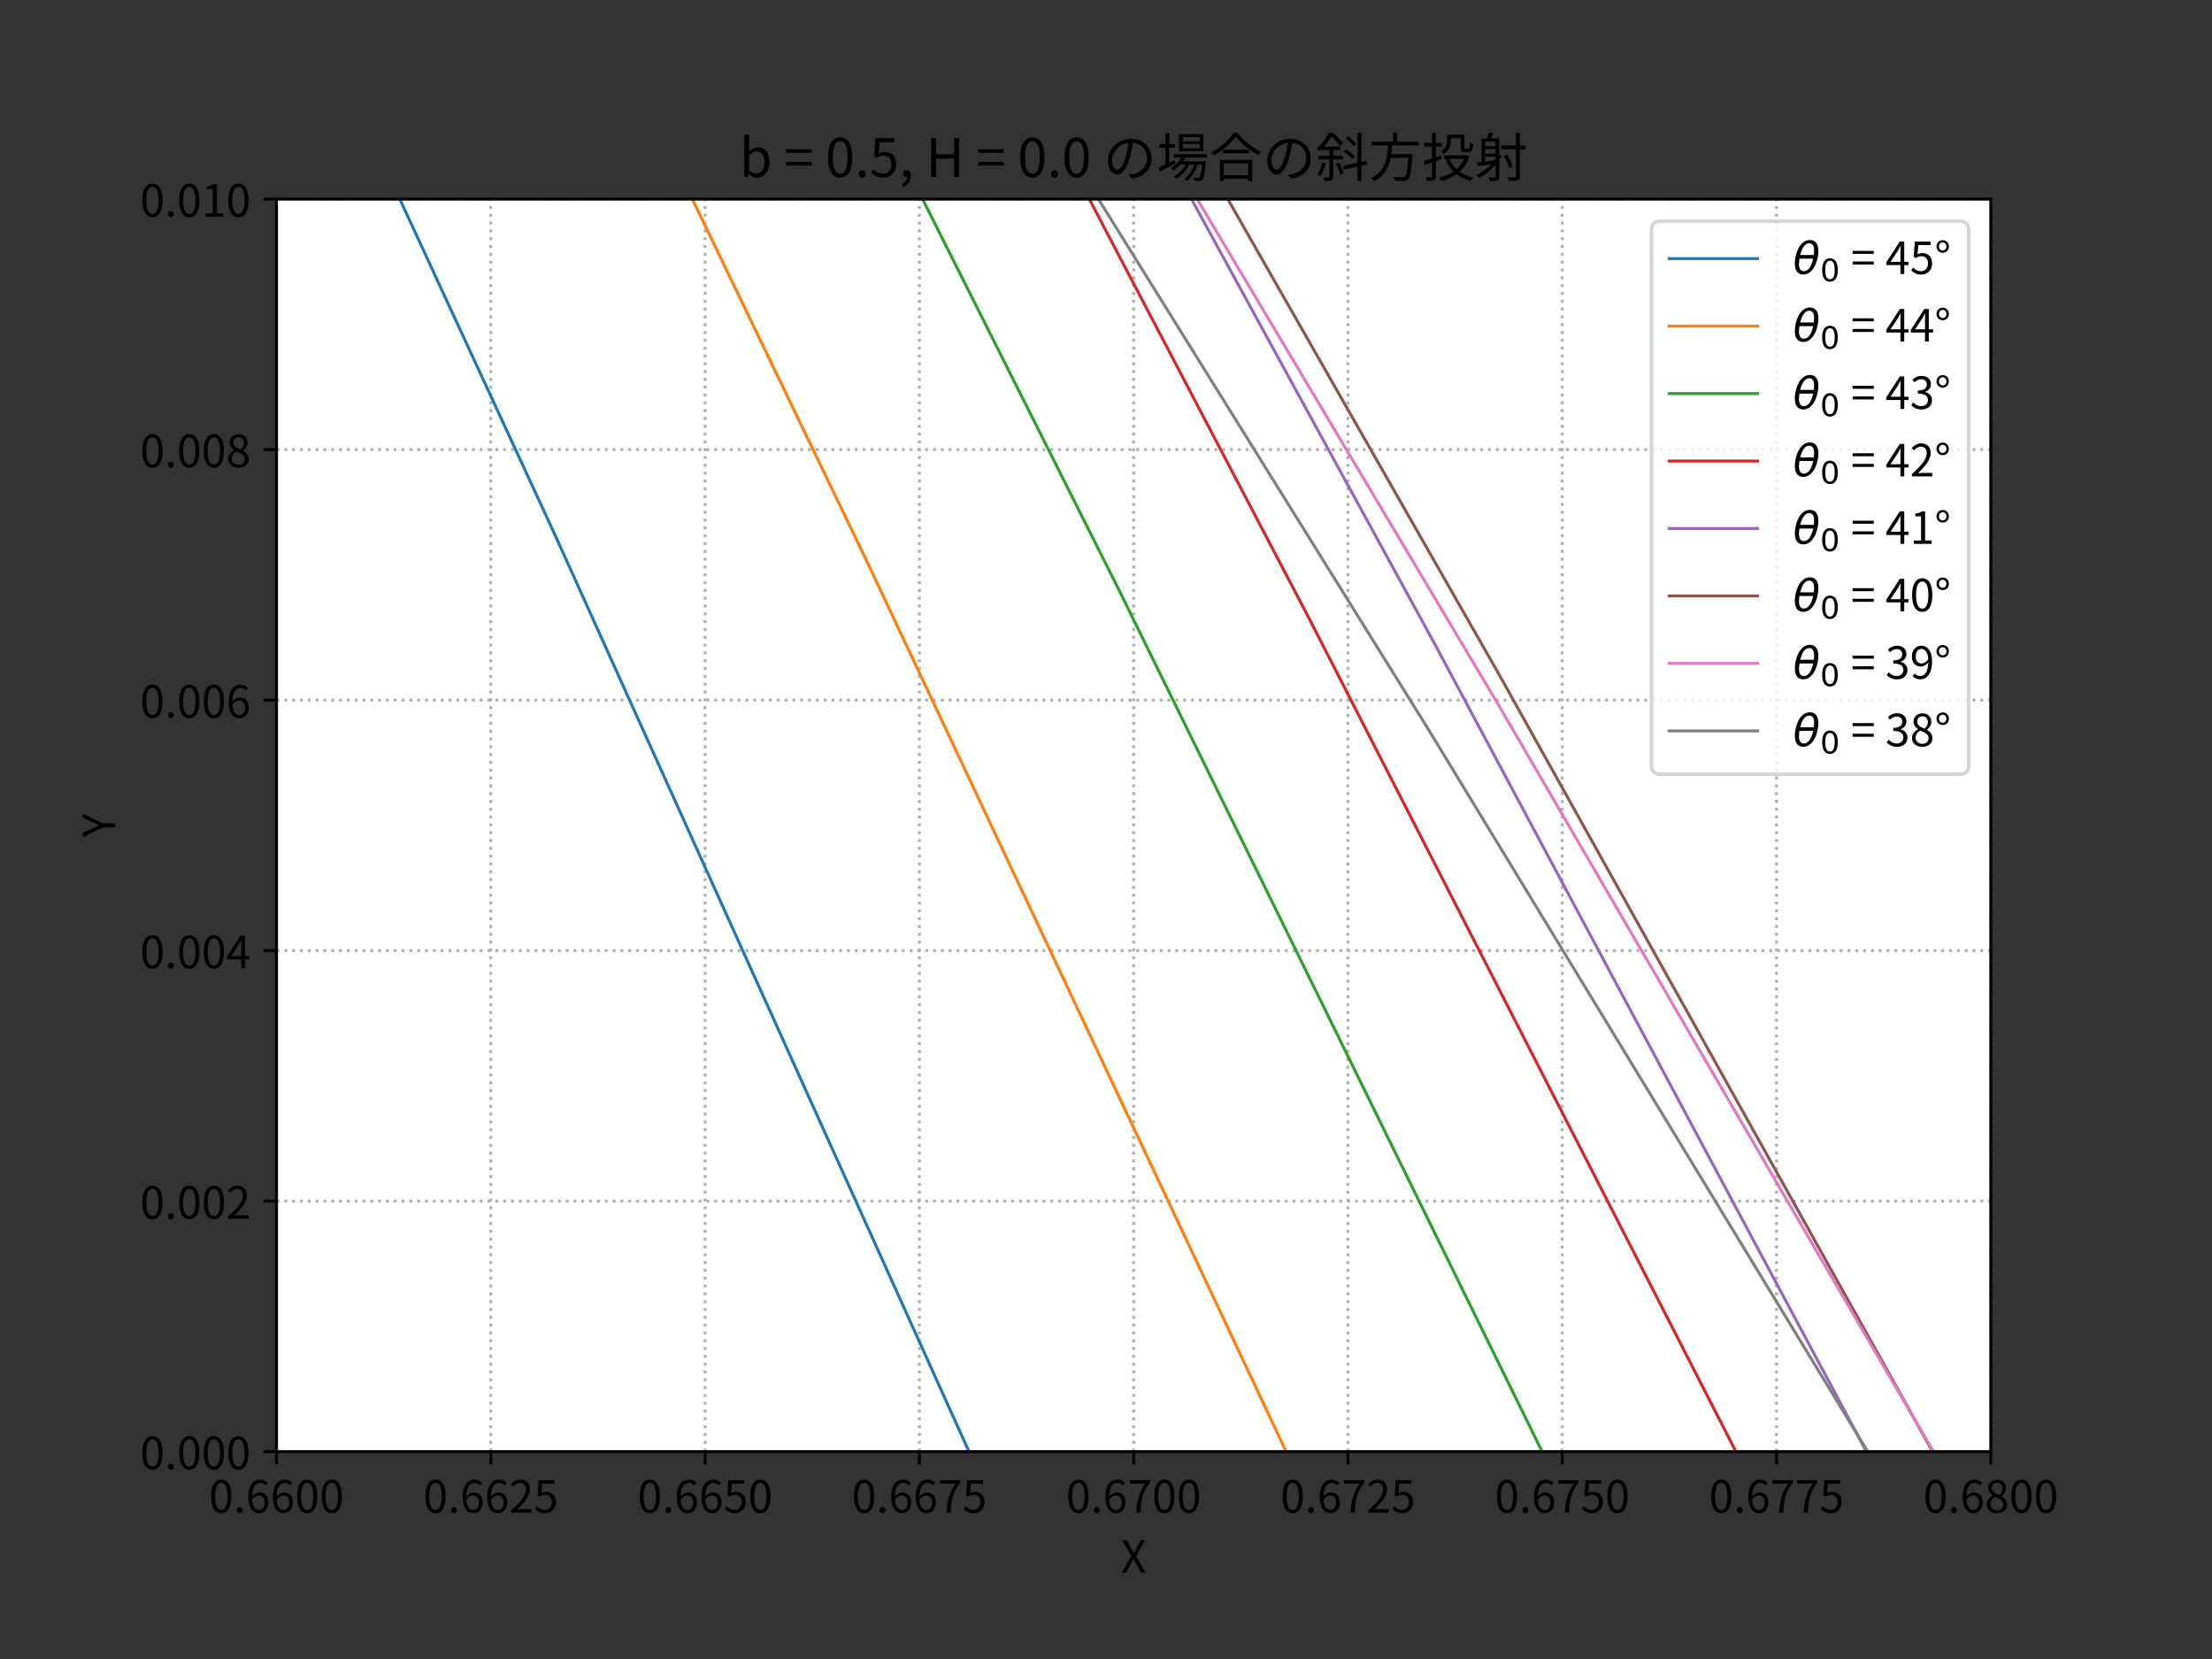 <?xml version="1.0" encoding="utf-8" standalone="no"?>
<!DOCTYPE svg PUBLIC "-//W3C//DTD SVG 1.1//EN"
  "http://www.w3.org/Graphics/SVG/1.1/DTD/svg11.dtd">
<!-- Created with matplotlib (https://matplotlib.org/) -->
<svg height="450pt" version="1.1" viewBox="0 0 600.005 450" width="600.005pt" xmlns="http://www.w3.org/2000/svg" xmlns:xlink="http://www.w3.org/1999/xlink">
 <rect x="0" y="0" width="600.005" height="450" fill="#333333" stroke="none"/>
 <defs>
  <style type="text/css">*{stroke-linecap:butt;stroke-linejoin:round;}</style>
 </defs>
 <g id="figure_1">
  <g id="patch_1">
   <path d="M 0 450 
L 600.005 450 
L 600.005 0 
L 0 0 
z
" style="fill:none;"/>
  </g>
  <g id="axes_1">
   <g id="patch_2">
    <path d="M 75.001 393.75 
L 540.004 393.75 
L 540.004 54 
L 75.001 54 
z
" style="fill:#ffffff;"/>
   </g>
   <g id="matplotlib.axis_1">
    <g id="xtick_1">
     <g id="line2d_1">
      <path clip-path="url(#p25818fcc70)" d="M 75.001 393.75 
L 75.001 54 
" style="fill:none;stroke:#b0b0b0;stroke-dasharray:0.8,1.32;stroke-dashoffset:0;stroke-width:0.8;"/>
     </g>
     <g id="line2d_2">
      <defs>
       <path d="M 0 0 
L 0 3.5 
" id="m825a15d94c" style="stroke:#000000;stroke-width:0.8;"/>
      </defs>
      <g>
       <use style="stroke:#000000;stroke-width:0.8;" x="75.001" xlink:href="#m825a15d94c" y="393.75"/>
      </g>
     </g>
     <g id="text_1">
      <!-- 0.6600 -->
      <g transform="translate(56.683 410.301)scale(0.12 -0.12)">
       <defs>
        <path d="M 27.797 -1.297 
C 41.703 -1.297 50.594 11.406 50.594 36.906 
C 50.594 62.297 41.703 74.703 27.797 74.703 
C 13.797 74.703 4.906 62.406 4.906 36.906 
C 4.906 11.406 13.797 -1.297 27.797 -1.297 
z
M 27.797 6 
C 19.406 6 13.797 15.297 13.797 36.906 
C 13.797 58.297 19.406 67.406 27.797 67.406 
C 36.094 67.406 41.703 58.297 41.703 36.906 
C 41.703 15.297 36.094 6 27.797 6 
z
" id="NotoSansCJKjp-Regular-48"/>
        <path d="M 13.906 -1.297 
C 17.5 -1.297 20.5 1.5 20.5 5.594 
C 20.5 9.797 17.5 12.703 13.906 12.703 
C 10.297 12.703 7.297 9.797 7.297 5.594 
C 7.297 1.5 10.297 -1.297 13.906 -1.297 
z
" id="NotoSansCJKjp-Regular-46"/>
        <path d="M 29.297 38.703 
C 38.203 38.703 42.594 32.406 42.594 22.5 
C 42.594 12.5 37.094 5.797 30.094 5.797 
C 20.906 5.797 15.406 14.094 14.297 29.297 
C 18.797 36 24.703 38.703 29.297 38.703 
z
M 30.094 -1.297 
C 41.5 -1.297 51.094 8.297 51.094 22.5 
C 51.094 37.797 43.203 45.5 30.797 45.5 
C 25 45.5 18.594 42.094 14.094 36.594 
C 14.5 59.406 23 67.094 33 67.094 
C 37.5 67.094 41.906 65 44.797 61.5 
L 49.797 67.203 
C 45.797 71.5 40.297 74.703 32.703 74.703 
C 18.5 74.703 5.594 63.703 5.594 35 
C 5.594 10.797 16 -1.297 30.094 -1.297 
z
" id="NotoSansCJKjp-Regular-54"/>
       </defs>
       <use xlink:href="#NotoSansCJKjp-Regular-48"/>
       <use x="55.5" xlink:href="#NotoSansCJKjp-Regular-46"/>
       <use x="83.3" xlink:href="#NotoSansCJKjp-Regular-54"/>
       <use x="138.8" xlink:href="#NotoSansCJKjp-Regular-54"/>
       <use x="194.3" xlink:href="#NotoSansCJKjp-Regular-48"/>
       <use x="249.8" xlink:href="#NotoSansCJKjp-Regular-48"/>
      </g>
     </g>
    </g>
    <g id="xtick_2">
     <g id="line2d_3">
      <path clip-path="url(#p25818fcc70)" d="M 133.126 393.75 
L 133.126 54 
" style="fill:none;stroke:#b0b0b0;stroke-dasharray:0.8,1.32;stroke-dashoffset:0;stroke-width:0.8;"/>
     </g>
     <g id="line2d_4">
      <g>
       <use style="stroke:#000000;stroke-width:0.8;" x="133.126" xlink:href="#m825a15d94c" y="393.75"/>
      </g>
     </g>
     <g id="text_2">
      <!-- 0.6625 -->
      <g transform="translate(114.808 410.301)scale(0.12 -0.12)">
       <defs>
        <path d="M 4.406 0 
L 50.5 0 
L 50.5 7.906 
L 30.203 7.906 
C 26.5 7.906 22 7.5 18.203 7.203 
C 35.406 23.5 46.906 38.406 46.906 53 
C 46.906 66.094 38.703 74.703 25.594 74.703 
C 16.297 74.703 10 70.406 4 63.906 
L 9.297 58.703 
C 13.297 63.5 18.5 67.203 24.5 67.203 
C 33.594 67.203 38 61.094 38 52.703 
C 38 40.094 27.406 25.5 4.406 5.406 
z
" id="NotoSansCJKjp-Regular-50"/>
        <path d="M 26.094 -1.297 
C 38.5 -1.297 50.094 7.797 50.094 23.906 
C 50.094 40 40.203 47.203 28 47.203 
C 23.594 47.203 20.406 46.094 17.094 44.297 
L 18.906 65.5 
L 46.594 65.5 
L 46.594 73.406 
L 10.906 73.406 
L 8.594 39 
L 13.5 36 
C 17.703 38.797 20.797 40.297 25.703 40.297 
C 34.906 40.297 40.906 34.094 40.906 23.594 
C 40.906 12.906 33.906 6.297 25.297 6.297 
C 16.797 6.297 11.5 10.203 7.297 14.406 
L 2.797 8.406 
C 7.703 3.5 14.703 -1.297 26.094 -1.297 
z
" id="NotoSansCJKjp-Regular-53"/>
       </defs>
       <use xlink:href="#NotoSansCJKjp-Regular-48"/>
       <use x="55.5" xlink:href="#NotoSansCJKjp-Regular-46"/>
       <use x="83.3" xlink:href="#NotoSansCJKjp-Regular-54"/>
       <use x="138.8" xlink:href="#NotoSansCJKjp-Regular-54"/>
       <use x="194.3" xlink:href="#NotoSansCJKjp-Regular-50"/>
       <use x="249.8" xlink:href="#NotoSansCJKjp-Regular-53"/>
      </g>
     </g>
    </g>
    <g id="xtick_3">
     <g id="line2d_5">
      <path clip-path="url(#p25818fcc70)" d="M 191.252 393.75 
L 191.252 54 
" style="fill:none;stroke:#b0b0b0;stroke-dasharray:0.8,1.32;stroke-dashoffset:0;stroke-width:0.8;"/>
     </g>
     <g id="line2d_6">
      <g>
       <use style="stroke:#000000;stroke-width:0.8;" x="191.252" xlink:href="#m825a15d94c" y="393.75"/>
      </g>
     </g>
     <g id="text_3">
      <!-- 0.6650 -->
      <g transform="translate(172.934 410.301)scale(0.12 -0.12)">
       <use xlink:href="#NotoSansCJKjp-Regular-48"/>
       <use x="55.5" xlink:href="#NotoSansCJKjp-Regular-46"/>
       <use x="83.3" xlink:href="#NotoSansCJKjp-Regular-54"/>
       <use x="138.8" xlink:href="#NotoSansCJKjp-Regular-54"/>
       <use x="194.3" xlink:href="#NotoSansCJKjp-Regular-53"/>
       <use x="249.8" xlink:href="#NotoSansCJKjp-Regular-48"/>
      </g>
     </g>
    </g>
    <g id="xtick_4">
     <g id="line2d_7">
      <path clip-path="url(#p25818fcc70)" d="M 249.377 393.75 
L 249.377 54 
" style="fill:none;stroke:#b0b0b0;stroke-dasharray:0.8,1.32;stroke-dashoffset:0;stroke-width:0.8;"/>
     </g>
     <g id="line2d_8">
      <g>
       <use style="stroke:#000000;stroke-width:0.8;" x="249.377" xlink:href="#m825a15d94c" y="393.75"/>
      </g>
     </g>
     <g id="text_4">
      <!-- 0.6675 -->
      <g transform="translate(231.059 410.301)scale(0.12 -0.12)">
       <defs>
        <path d="M 19.797 0 
L 29.297 0 
C 30.406 28.703 33.594 45.797 50.797 67.797 
L 50.797 73.406 
L 4.906 73.406 
L 4.906 65.5 
L 40.406 65.5 
C 26.094 45.5 21 27.797 19.797 0 
z
" id="NotoSansCJKjp-Regular-55"/>
       </defs>
       <use xlink:href="#NotoSansCJKjp-Regular-48"/>
       <use x="55.5" xlink:href="#NotoSansCJKjp-Regular-46"/>
       <use x="83.3" xlink:href="#NotoSansCJKjp-Regular-54"/>
       <use x="138.8" xlink:href="#NotoSansCJKjp-Regular-54"/>
       <use x="194.3" xlink:href="#NotoSansCJKjp-Regular-55"/>
       <use x="249.8" xlink:href="#NotoSansCJKjp-Regular-53"/>
      </g>
     </g>
    </g>
    <g id="xtick_5">
     <g id="line2d_9">
      <path clip-path="url(#p25818fcc70)" d="M 307.502 393.75 
L 307.502 54 
" style="fill:none;stroke:#b0b0b0;stroke-dasharray:0.8,1.32;stroke-dashoffset:0;stroke-width:0.8;"/>
     </g>
     <g id="line2d_10">
      <g>
       <use style="stroke:#000000;stroke-width:0.8;" x="307.502" xlink:href="#m825a15d94c" y="393.75"/>
      </g>
     </g>
     <g id="text_5">
      <!-- 0.6700 -->
      <g transform="translate(289.185 410.301)scale(0.12 -0.12)">
       <use xlink:href="#NotoSansCJKjp-Regular-48"/>
       <use x="55.5" xlink:href="#NotoSansCJKjp-Regular-46"/>
       <use x="83.3" xlink:href="#NotoSansCJKjp-Regular-54"/>
       <use x="138.8" xlink:href="#NotoSansCJKjp-Regular-55"/>
       <use x="194.3" xlink:href="#NotoSansCJKjp-Regular-48"/>
       <use x="249.8" xlink:href="#NotoSansCJKjp-Regular-48"/>
      </g>
     </g>
    </g>
    <g id="xtick_6">
     <g id="line2d_11">
      <path clip-path="url(#p25818fcc70)" d="M 365.628 393.75 
L 365.628 54 
" style="fill:none;stroke:#b0b0b0;stroke-dasharray:0.8,1.32;stroke-dashoffset:0;stroke-width:0.8;"/>
     </g>
     <g id="line2d_12">
      <g>
       <use style="stroke:#000000;stroke-width:0.8;" x="365.628" xlink:href="#m825a15d94c" y="393.75"/>
      </g>
     </g>
     <g id="text_6">
      <!-- 0.6725 -->
      <g transform="translate(347.31 410.301)scale(0.12 -0.12)">
       <use xlink:href="#NotoSansCJKjp-Regular-48"/>
       <use x="55.5" xlink:href="#NotoSansCJKjp-Regular-46"/>
       <use x="83.3" xlink:href="#NotoSansCJKjp-Regular-54"/>
       <use x="138.8" xlink:href="#NotoSansCJKjp-Regular-55"/>
       <use x="194.3" xlink:href="#NotoSansCJKjp-Regular-50"/>
       <use x="249.8" xlink:href="#NotoSansCJKjp-Regular-53"/>
      </g>
     </g>
    </g>
    <g id="xtick_7">
     <g id="line2d_13">
      <path clip-path="url(#p25818fcc70)" d="M 423.753 393.75 
L 423.753 54 
" style="fill:none;stroke:#b0b0b0;stroke-dasharray:0.8,1.32;stroke-dashoffset:0;stroke-width:0.8;"/>
     </g>
     <g id="line2d_14">
      <g>
       <use style="stroke:#000000;stroke-width:0.8;" x="423.753" xlink:href="#m825a15d94c" y="393.75"/>
      </g>
     </g>
     <g id="text_7">
      <!-- 0.6750 -->
      <g transform="translate(405.436 410.301)scale(0.12 -0.12)">
       <use xlink:href="#NotoSansCJKjp-Regular-48"/>
       <use x="55.5" xlink:href="#NotoSansCJKjp-Regular-46"/>
       <use x="83.3" xlink:href="#NotoSansCJKjp-Regular-54"/>
       <use x="138.8" xlink:href="#NotoSansCJKjp-Regular-55"/>
       <use x="194.3" xlink:href="#NotoSansCJKjp-Regular-53"/>
       <use x="249.8" xlink:href="#NotoSansCJKjp-Regular-48"/>
      </g>
     </g>
    </g>
    <g id="xtick_8">
     <g id="line2d_15">
      <path clip-path="url(#p25818fcc70)" d="M 481.879 393.75 
L 481.879 54 
" style="fill:none;stroke:#b0b0b0;stroke-dasharray:0.8,1.32;stroke-dashoffset:0;stroke-width:0.8;"/>
     </g>
     <g id="line2d_16">
      <g>
       <use style="stroke:#000000;stroke-width:0.8;" x="481.879" xlink:href="#m825a15d94c" y="393.75"/>
      </g>
     </g>
     <g id="text_8">
      <!-- 0.6775 -->
      <g transform="translate(463.561 410.301)scale(0.12 -0.12)">
       <use xlink:href="#NotoSansCJKjp-Regular-48"/>
       <use x="55.5" xlink:href="#NotoSansCJKjp-Regular-46"/>
       <use x="83.3" xlink:href="#NotoSansCJKjp-Regular-54"/>
       <use x="138.8" xlink:href="#NotoSansCJKjp-Regular-55"/>
       <use x="194.3" xlink:href="#NotoSansCJKjp-Regular-55"/>
       <use x="249.8" xlink:href="#NotoSansCJKjp-Regular-53"/>
      </g>
     </g>
    </g>
    <g id="xtick_9">
     <g id="line2d_17">
      <path clip-path="url(#p25818fcc70)" d="M 540.004 393.75 
L 540.004 54 
" style="fill:none;stroke:#b0b0b0;stroke-dasharray:0.8,1.32;stroke-dashoffset:0;stroke-width:0.8;"/>
     </g>
     <g id="line2d_18">
      <g>
       <use style="stroke:#000000;stroke-width:0.8;" x="540.004" xlink:href="#m825a15d94c" y="393.75"/>
      </g>
     </g>
     <g id="text_9">
      <!-- 0.6800 -->
      <g transform="translate(521.687 410.301)scale(0.12 -0.12)">
       <defs>
        <path d="M 27.906 -1.297 
C 41.703 -1.297 50.906 7 50.906 17.703 
C 50.906 27.703 44.906 33.203 38.5 36.906 
L 38.5 37.406 
C 42.906 40.797 48.297 47.406 48.297 55.094 
C 48.297 66.406 40.703 74.406 28.203 74.406 
C 16.797 74.406 8.094 67 8.094 55.797 
C 8.094 48.094 12.594 42.594 18 38.906 
L 18 38.406 
C 11.297 34.797 4.5 28 4.5 18.203 
C 4.5 6.906 14.406 -1.297 27.906 -1.297 
z
M 32.906 39.797 
C 24.297 43.203 16.406 47 16.406 55.797 
C 16.406 62.906 21.297 67.703 28.094 67.703 
C 36 67.703 40.5 61.797 40.5 54.594 
C 40.5 49.203 37.906 44.203 32.906 39.797 
z
M 28.094 5.5 
C 19.297 5.5 12.797 11.203 12.797 19 
C 12.797 26 16.906 31.797 22.797 35.594 
C 33.203 31.406 42.203 27.703 42.203 17.906 
C 42.203 10.594 36.5 5.5 28.094 5.5 
z
" id="NotoSansCJKjp-Regular-56"/>
       </defs>
       <use xlink:href="#NotoSansCJKjp-Regular-48"/>
       <use x="55.5" xlink:href="#NotoSansCJKjp-Regular-46"/>
       <use x="83.3" xlink:href="#NotoSansCJKjp-Regular-54"/>
       <use x="138.8" xlink:href="#NotoSansCJKjp-Regular-56"/>
       <use x="194.3" xlink:href="#NotoSansCJKjp-Regular-48"/>
       <use x="249.8" xlink:href="#NotoSansCJKjp-Regular-48"/>
      </g>
     </g>
    </g>
    <g id="text_10">
     <!-- X -->
     <g transform="translate(304.065 426.601)scale(0.12 -0.12)">
      <defs>
       <path d="M 1.703 0 
L 11.406 0 
L 22 19.797 
C 23.906 23.5 25.797 27.203 27.906 31.594 
L 28.297 31.594 
C 30.703 27.203 32.703 23.5 34.594 19.797 
L 45.406 0 
L 55.594 0 
L 34.203 37.406 
L 54.203 73.406 
L 44.5 73.406 
L 34.703 54.594 
C 32.906 51.203 31.5 48.094 29.5 43.906 
L 29.094 43.906 
C 26.703 48.094 25.203 51.203 23.297 54.594 
L 13.297 73.406 
L 3.094 73.406 
L 23.094 37.906 
z
" id="NotoSansCJKjp-Regular-88"/>
      </defs>
      <use xlink:href="#NotoSansCJKjp-Regular-88"/>
     </g>
    </g>
   </g>
   <g id="matplotlib.axis_2">
    <g id="ytick_1">
     <g id="line2d_19">
      <path clip-path="url(#p25818fcc70)" d="M 75.001 393.75 
L 540.004 393.75 
" style="fill:none;stroke:#b0b0b0;stroke-dasharray:0.8,1.32;stroke-dashoffset:0;stroke-width:0.8;"/>
     </g>
     <g id="line2d_20">
      <defs>
       <path d="M 0 0 
L -3.5 0 
" id="m265e276b2c" style="stroke:#000000;stroke-width:0.8;"/>
      </defs>
      <g>
       <use style="stroke:#000000;stroke-width:0.8;" x="75.001" xlink:href="#m265e276b2c" y="393.75"/>
      </g>
     </g>
     <g id="text_11">
      <!-- 0.000 -->
      <g transform="translate(38.025 398.526)scale(0.12 -0.12)">
       <use xlink:href="#NotoSansCJKjp-Regular-48"/>
       <use x="55.5" xlink:href="#NotoSansCJKjp-Regular-46"/>
       <use x="83.3" xlink:href="#NotoSansCJKjp-Regular-48"/>
       <use x="138.8" xlink:href="#NotoSansCJKjp-Regular-48"/>
       <use x="194.3" xlink:href="#NotoSansCJKjp-Regular-48"/>
      </g>
     </g>
    </g>
    <g id="ytick_2">
     <g id="line2d_21">
      <path clip-path="url(#p25818fcc70)" d="M 75.001 325.8 
L 540.004 325.8 
" style="fill:none;stroke:#b0b0b0;stroke-dasharray:0.8,1.32;stroke-dashoffset:0;stroke-width:0.8;"/>
     </g>
     <g id="line2d_22">
      <g>
       <use style="stroke:#000000;stroke-width:0.8;" x="75.001" xlink:href="#m265e276b2c" y="325.8"/>
      </g>
     </g>
     <g id="text_12">
      <!-- 0.002 -->
      <g transform="translate(38.025 330.576)scale(0.12 -0.12)">
       <use xlink:href="#NotoSansCJKjp-Regular-48"/>
       <use x="55.5" xlink:href="#NotoSansCJKjp-Regular-46"/>
       <use x="83.3" xlink:href="#NotoSansCJKjp-Regular-48"/>
       <use x="138.8" xlink:href="#NotoSansCJKjp-Regular-48"/>
       <use x="194.3" xlink:href="#NotoSansCJKjp-Regular-50"/>
      </g>
     </g>
    </g>
    <g id="ytick_3">
     <g id="line2d_23">
      <path clip-path="url(#p25818fcc70)" d="M 75.001 257.85 
L 540.004 257.85 
" style="fill:none;stroke:#b0b0b0;stroke-dasharray:0.8,1.32;stroke-dashoffset:0;stroke-width:0.8;"/>
     </g>
     <g id="line2d_24">
      <g>
       <use style="stroke:#000000;stroke-width:0.8;" x="75.001" xlink:href="#m265e276b2c" y="257.85"/>
      </g>
     </g>
     <g id="text_13">
      <!-- 0.004 -->
      <g transform="translate(38.025 262.626)scale(0.12 -0.12)">
       <defs>
        <path d="M 11.5 27.5 
L 28.203 52.5 
C 30.297 56.094 32.297 59.703 34.094 63.297 
L 34.5 63.297 
C 34.297 59.5 34 53.594 34 50 
L 34 27.5 
z
M 34 0 
L 42.594 0 
L 42.594 20.203 
L 52.297 20.203 
L 52.297 27.5 
L 42.594 27.5 
L 42.594 73.406 
L 32.5 73.406 
L 2 26.203 
L 2 20.203 
L 34 20.203 
z
" id="NotoSansCJKjp-Regular-52"/>
       </defs>
       <use xlink:href="#NotoSansCJKjp-Regular-48"/>
       <use x="55.5" xlink:href="#NotoSansCJKjp-Regular-46"/>
       <use x="83.3" xlink:href="#NotoSansCJKjp-Regular-48"/>
       <use x="138.8" xlink:href="#NotoSansCJKjp-Regular-48"/>
       <use x="194.3" xlink:href="#NotoSansCJKjp-Regular-52"/>
      </g>
     </g>
    </g>
    <g id="ytick_4">
     <g id="line2d_25">
      <path clip-path="url(#p25818fcc70)" d="M 75.001 189.9 
L 540.004 189.9 
" style="fill:none;stroke:#b0b0b0;stroke-dasharray:0.8,1.32;stroke-dashoffset:0;stroke-width:0.8;"/>
     </g>
     <g id="line2d_26">
      <g>
       <use style="stroke:#000000;stroke-width:0.8;" x="75.001" xlink:href="#m265e276b2c" y="189.9"/>
      </g>
     </g>
     <g id="text_14">
      <!-- 0.006 -->
      <g transform="translate(38.025 194.676)scale(0.12 -0.12)">
       <use xlink:href="#NotoSansCJKjp-Regular-48"/>
       <use x="55.5" xlink:href="#NotoSansCJKjp-Regular-46"/>
       <use x="83.3" xlink:href="#NotoSansCJKjp-Regular-48"/>
       <use x="138.8" xlink:href="#NotoSansCJKjp-Regular-48"/>
       <use x="194.3" xlink:href="#NotoSansCJKjp-Regular-54"/>
      </g>
     </g>
    </g>
    <g id="ytick_5">
     <g id="line2d_27">
      <path clip-path="url(#p25818fcc70)" d="M 75.001 121.95 
L 540.004 121.95 
" style="fill:none;stroke:#b0b0b0;stroke-dasharray:0.8,1.32;stroke-dashoffset:0;stroke-width:0.8;"/>
     </g>
     <g id="line2d_28">
      <g>
       <use style="stroke:#000000;stroke-width:0.8;" x="75.001" xlink:href="#m265e276b2c" y="121.95"/>
      </g>
     </g>
     <g id="text_15">
      <!-- 0.008 -->
      <g transform="translate(38.025 126.726)scale(0.12 -0.12)">
       <use xlink:href="#NotoSansCJKjp-Regular-48"/>
       <use x="55.5" xlink:href="#NotoSansCJKjp-Regular-46"/>
       <use x="83.3" xlink:href="#NotoSansCJKjp-Regular-48"/>
       <use x="138.8" xlink:href="#NotoSansCJKjp-Regular-48"/>
       <use x="194.3" xlink:href="#NotoSansCJKjp-Regular-56"/>
      </g>
     </g>
    </g>
    <g id="ytick_6">
     <g id="line2d_29">
      <path clip-path="url(#p25818fcc70)" d="M 75.001 54 
L 540.004 54 
" style="fill:none;stroke:#b0b0b0;stroke-dasharray:0.8,1.32;stroke-dashoffset:0;stroke-width:0.8;"/>
     </g>
     <g id="line2d_30">
      <g>
       <use style="stroke:#000000;stroke-width:0.8;" x="75.001" xlink:href="#m265e276b2c" y="54"/>
      </g>
     </g>
     <g id="text_16">
      <!-- 0.010 -->
      <g transform="translate(38.025 58.776)scale(0.12 -0.12)">
       <defs>
        <path d="M 8.797 0 
L 49 0 
L 49 7.594 
L 34.297 7.594 
L 34.297 73.406 
L 27.297 73.406 
C 23.297 71 18.594 69.297 12.094 68.094 
L 12.094 62.297 
L 25.094 62.297 
L 25.094 7.594 
L 8.797 7.594 
z
" id="NotoSansCJKjp-Regular-49"/>
       </defs>
       <use xlink:href="#NotoSansCJKjp-Regular-48"/>
       <use x="55.5" xlink:href="#NotoSansCJKjp-Regular-46"/>
       <use x="83.3" xlink:href="#NotoSansCJKjp-Regular-48"/>
       <use x="138.8" xlink:href="#NotoSansCJKjp-Regular-49"/>
       <use x="194.3" xlink:href="#NotoSansCJKjp-Regular-48"/>
      </g>
     </g>
    </g>
    <g id="text_17">
     <!-- Y -->
     <g transform="translate(31.276 227.061)rotate(-90)scale(0.12 -0.12)">
      <defs>
       <path d="M 21.906 0 
L 31.203 0 
L 31.203 28.5 
L 53.203 73.406 
L 43.594 73.406 
L 34.094 52.594 
C 31.906 47.203 29.406 42.094 26.797 36.594 
L 26.406 36.594 
C 23.797 42.094 21.594 47.203 19.203 52.594 
L 9.797 73.406 
L -0.094 73.406 
L 21.906 28.5 
z
" id="NotoSansCJKjp-Regular-89"/>
      </defs>
      <use xlink:href="#NotoSansCJKjp-Regular-89"/>
     </g>
    </g>
   </g>
   <g id="line2d_31">
    <path clip-path="url(#p25818fcc70)" d="M 83.029 -1 
L 150.432 144.856 
L 262.841 393.75 
" style="fill:none;stroke:#1f77b4;stroke-linecap:square;stroke-width:0.8;"/>
   </g>
   <g id="line2d_32">
    <path clip-path="url(#p25818fcc70)" d="M 161.293 -1 
L 235.187 152.363 
L 348.857 393.75 
" style="fill:none;stroke:#ff7f0e;stroke-linecap:square;stroke-width:0.8;"/>
   </g>
   <g id="line2d_33">
    <path clip-path="url(#p25818fcc70)" d="M 222.61 -1 
L 303.463 159.916 
L 418.296 393.75 
" style="fill:none;stroke:#2ca02c;stroke-linecap:square;stroke-width:0.8;"/>
   </g>
   <g id="line2d_34">
    <path clip-path="url(#p25818fcc70)" d="M 266.657 -1 
L 354.968 167.507 
L 470.861 393.75 
" style="fill:none;stroke:#d62728;stroke-linecap:square;stroke-width:0.8;"/>
   </g>
   <g id="line2d_35">
    <path clip-path="url(#p25818fcc70)" d="M 293.11 -1 
L 389.413 175.126 
L 506.259 393.75 
" style="fill:none;stroke:#9467bd;stroke-linecap:square;stroke-width:0.8;"/>
   </g>
   <g id="line2d_36">
    <path clip-path="url(#p25818fcc70)" d="M 301.651 -1 
L 406.516 182.767 
L 524.204 393.75 
" style="fill:none;stroke:#8c564b;stroke-linecap:square;stroke-width:0.8;"/>
   </g>
   <g id="line2d_37">
    <path clip-path="url(#p25818fcc70)" d="M 291.961 -1 
L 406 190.421 
L 524.414 393.75 
" style="fill:none;stroke:#e377c2;stroke-linecap:square;stroke-width:0.8;"/>
   </g>
   <g id="line2d_38">
    <path clip-path="url(#p25818fcc70)" d="M 263.628 -1 
L 267.895 5.702 
L 387.594 198.079 
L 506.615 393.75 
" style="fill:none;stroke:#7f7f7f;stroke-linecap:square;stroke-width:0.8;"/>
   </g>
   <g id="patch_3">
    <path d="M 75.001 393.75 
L 75.001 54 
" style="fill:none;stroke:#000000;stroke-linecap:square;stroke-linejoin:miter;stroke-width:0.8;"/>
   </g>
   <g id="patch_4">
    <path d="M 540.004 393.75 
L 540.004 54 
" style="fill:none;stroke:#000000;stroke-linecap:square;stroke-linejoin:miter;stroke-width:0.8;"/>
   </g>
   <g id="patch_5">
    <path d="M 75.001 393.75 
L 540.004 393.75 
" style="fill:none;stroke:#000000;stroke-linecap:square;stroke-linejoin:miter;stroke-width:0.8;"/>
   </g>
   <g id="patch_6">
    <path d="M 75.001 54 
L 540.004 54 
" style="fill:none;stroke:#000000;stroke-linecap:square;stroke-linejoin:miter;stroke-width:0.8;"/>
   </g>
   <g id="text_18">
    <!-- b = 0.5, H = 0.0 の場合の斜方投射 -->
    <g transform="translate(200.552 48)scale(0.144 -0.144)">
     <defs>
      <path d="M 33.094 -1.297 
C 45.594 -1.297 56.703 9.406 56.703 28.094 
C 56.703 44.703 49.094 55.703 35 55.703 
C 29 55.703 22.906 52.297 18 48 
L 18.297 57.797 
L 18.297 79.594 
L 9.203 79.594 
L 9.203 0 
L 16.5 0 
L 17.297 5.594 
L 17.703 5.594 
C 22.406 1.297 28.094 -1.297 33.094 -1.297 
z
M 31.594 6.297 
C 28 6.297 23.094 7.797 18.297 12 
L 18.297 40.5 
C 23.5 45.406 28.297 48 32.906 48 
C 43.203 48 47.203 39.906 47.203 27.906 
C 47.203 14.406 40.594 6.297 31.594 6.297 
z
" id="NotoSansCJKjp-Regular-98"/>
      <path id="NotoSansCJKjp-Regular-32"/>
      <path d="M 3.797 45.5 
L 51.703 45.5 
L 51.703 52.297 
L 3.797 52.297 
z
M 3.797 21.5 
L 51.703 21.5 
L 51.703 28.297 
L 3.797 28.297 
z
" id="NotoSansCJKjp-Regular-61"/>
      <path d="M 7.5 -19 
C 16.5 -15.203 22.094 -7.703 22.094 1.906 
C 22.094 8.594 19.203 12.703 14.406 12.703 
C 10.703 12.703 7.5 10.203 7.5 6.297 
C 7.5 2.094 10.703 -0.094 14.203 -0.094 
C 14.594 -0.094 14.906 -0.094 15.297 0 
C 15.297 -5.906 11.594 -10.797 5.297 -13.594 
z
" id="NotoSansCJKjp-Regular-44"/>
      <path d="M 10 0 
L 19.297 0 
L 19.297 34.594 
L 53.5 34.594 
L 53.5 0 
L 62.703 0 
L 62.703 73.406 
L 53.5 73.406 
L 53.5 42.594 
L 19.297 42.594 
L 19.297 73.406 
L 10 73.406 
z
" id="NotoSansCJKjp-Regular-72"/>
      <path d="M 90.797 35 
C 90.797 55.297 75.906 71.797 52.5 71.797 
C 28.094 71.797 8.797 52.797 8.797 31.094 
C 8.797 14.594 17.703 4.406 26.594 4.406 
C 35.906 4.406 43.797 14.906 49.906 35.5 
C 52.703 44.797 54.594 55 55.906 64.297 
C 72.906 62.906 82.594 50.406 82.594 35.297 
C 82.594 18 70 8.5 57.203 5.594 
C 54.906 5.094 51.797 4.594 48.594 4.297 
L 53.297 -3.094 
C 77 0 90.797 14 90.797 35 
z
M 16.594 31.797 
C 16.594 45.406 28.406 61.797 47.594 64.203 
C 46.5 55 44.5 45.5 42 37.203 
C 36.906 20.297 31.594 13.594 26.906 13.594 
C 22.406 13.594 16.594 19.203 16.594 31.797 
z
" id="NotoSansCJKjp-Regular-12398"/>
      <path d="M 81.703 67.203 
L 49.703 67.203 
L 49.703 75.094 
L 81.703 75.094 
z
M 81.703 54 
L 49.703 54 
L 49.703 62 
L 81.703 62 
z
M 88.594 80.703 
L 42.906 80.703 
L 42.906 48.406 
L 88.594 48.406 
z
M 34.406 31.594 
L 24.203 27 
L 24.203 55.094 
L 35 55.094 
L 35 62.094 
L 24.203 62.094 
L 24.203 82.906 
L 17.297 82.906 
L 17.297 62.094 
L 5.594 62.094 
L 5.594 55.094 
L 17.297 55.094 
L 17.297 23.797 
C 12.203 21.5 7.5 19.5 3.703 17.906 
L 6.594 10.594 
C 15 14.594 25.906 19.906 36 25 
z
M 95.703 36.5 
L 95.703 42.797 
L 33.094 42.797 
L 33.094 36.5 
L 47.094 36.5 
C 42.406 28.297 35.203 21.203 27.297 16.5 
C 28.797 15.5 31.406 13.094 32.406 11.906 
C 36.906 14.906 41.406 18.797 45.406 23.297 
L 55.5 23.297 
C 50.094 14.406 41.297 5.406 33 0.906 
C 34.797 -0.297 36.797 -2.094 37.906 -3.703 
C 47.094 2.094 56.906 13 62.203 23.297 
L 71.906 23.297 
C 67.797 12.5 60.5 1.703 52.406 -3.703 
C 54.203 -4.797 56.5 -6.5 57.703 -8 
C 66.297 -1.5 74.094 11.406 78.094 23.297 
L 85.906 23.297 
C 84.594 7.594 83.094 1.297 81.406 -0.5 
C 80.703 -1.5 79.797 -1.594 78.406 -1.594 
C 76.906 -1.594 73.594 -1.5 69.906 -1.203 
C 70.906 -2.703 71.594 -5.406 71.594 -7.203 
C 75.594 -7.406 79.297 -7.406 81.5 -7.297 
C 83.797 -7 85.594 -6.5 87.094 -4.797 
C 89.906 -1.906 91.5 5.906 93 26.5 
C 93.203 27.5 93.297 29.5 93.297 29.5 
L 50.297 29.5 
C 51.906 31.703 53.297 34.094 54.594 36.5 
z
" id="NotoSansCJKjp-Regular-22580"/>
      <path d="M 73 25.406 
L 73 3.094 
L 27.094 3.094 
L 27.094 25.406 
z
M 19.797 -7.703 
L 27.094 -7.703 
L 27.094 -3.594 
L 73 -3.594 
L 73 -7.703 
L 80.594 -7.703 
L 80.594 32.094 
L 19.797 32.094 
z
M 25 51.203 
L 25 44.594 
L 75.094 44.594 
L 75.094 51.203 
z
M 45.594 83.406 
C 37.797 70.594 21.094 55.406 3.703 46.594 
C 5.406 45 7.406 42.406 8.297 40.703 
C 25.406 49.797 41.594 64 49.797 76.203 
C 59.094 63.406 76.594 49.406 92.094 41.297 
C 93.406 43.406 95.203 46 97 47.703 
C 81.297 54.797 63.703 68.703 53.094 83.406 
z
" id="NotoSansCJKjp-Regular-21512"/>
      <path d="M 76.906 62.297 
C 73.797 66.703 67.094 72.594 61.297 76.703 
L 56.297 72.5 
C 62.094 68.297 68.594 62.094 71.594 57.703 
z
M 74.094 38.594 
C 70.797 42.797 63.594 48.406 57.5 52.094 
L 52.797 47.797 
C 58.797 43.906 65.906 38 69 33.797 
z
M 12.797 27.297 
C 10.797 19.094 7.5 10.797 3.406 5.203 
C 5 4.297 7.906 2.594 9.094 1.5 
C 13.203 7.594 17.094 16.906 19.406 25.703 
z
M 51.297 33 
L 51.297 39.703 
L 33.203 39.703 
L 33.203 50.5 
L 46.297 50.5 
L 46.297 57.094 
L 15.797 57.094 
C 21.703 63.594 26.203 70.5 29.5 76.297 
C 35.797 70.797 42.906 62.703 46.5 57.703 
L 52.094 63.797 
C 47.703 69.5 39 77.797 32 83.594 
L 24.906 83.594 
C 20.797 74.203 13 62.203 1.906 53.406 
C 3.406 52.297 5.703 49.906 6.797 48.297 
C 9 50.203 11.094 52.094 13 54.094 
L 13 50.5 
L 26.203 50.5 
L 26.203 39.703 
L 5.5 39.703 
L 5.5 33 
L 26.203 33 
L 26.203 0.594 
C 26.203 -0.594 25.797 -0.906 24.5 -1 
C 23.203 -1.094 19.094 -1.094 14.594 -1 
C 15.594 -2.797 16.594 -5.797 16.906 -7.703 
C 23.297 -7.703 27.406 -7.5 29.906 -6.406 
C 32.5 -5.297 33.203 -3.203 33.203 0.594 
L 33.203 33 
z
M 38.203 25.203 
C 41.797 18.594 45.297 10 46.594 4.594 
L 52.594 7.297 
C 51.406 12.5 47.703 21 44 27.406 
z
M 97 23.5 
L 95.5 30.297 
L 86.297 28.297 
L 86.297 83.594 
L 79 83.594 
L 79 26.797 
L 51.406 20.906 
L 52.906 14 
L 79 19.594 
L 79 -7.406 
L 86.297 -7.406 
L 86.297 21.203 
z
" id="NotoSansCJKjp-Regular-26012"/>
      <path d="M 94.406 59.406 
L 94.406 66.5 
L 53.406 66.5 
L 53.406 83.906 
L 45.906 83.906 
L 45.906 66.5 
L 5.594 66.5 
L 5.594 59.406 
L 36.297 59.406 
C 35.094 36.406 32.203 10.5 4.594 -1.906 
C 6.5 -3.406 8.797 -6.094 9.906 -8 
C 30.203 1.797 38.203 18.297 41.703 36 
L 74.703 36 
C 73 12.906 71.094 3.094 68.094 0.5 
C 67.094 -0.5 65.703 -0.594 63.406 -0.594 
C 60.906 -0.594 53.797 -0.594 46.703 0.094 
C 48.094 -1.906 49.094 -5 49.297 -7.094 
C 56 -7.5 62.5 -7.594 66 -7.406 
C 69.797 -7.203 72.203 -6.5 74.5 -4.094 
C 78.406 -0.094 80.406 10.906 82.406 39.406 
C 82.5 40.594 82.594 43 82.594 43 
L 42.797 43 
C 43.594 48.5 44 54 44.297 59.406 
z
" id="NotoSansCJKjp-Regular-26041"/>
      <path d="M 54.797 72.703 
L 73.5 72.703 
L 73.5 55.797 
C 73.5 48.797 75.297 47 81.594 47 
L 88.906 47 
C 94.5 47 96.297 50.094 96.797 62.203 
C 94.906 62.703 92 63.797 90.594 65 
C 90.406 54.703 90 53.203 88.094 53.203 
L 82.703 53.203 
C 80.906 53.203 80.594 53.594 80.594 55.906 
L 80.594 79.703 
L 47.797 79.703 
L 47.797 69.703 
C 47.797 62.797 46.203 54.297 36.297 48 
C 37.703 47.094 40.297 44.203 41.297 42.703 
C 52.297 50 54.797 60.906 54.797 69.594 
z
M 36.906 40.203 
L 26.594 37.094 
L 26.594 57.094 
L 37.703 57.094 
L 37.703 64 
L 26.594 64 
L 26.594 83.594 
L 19.297 83.594 
L 19.297 64 
L 4.906 64 
L 4.906 57.094 
L 19.297 57.094 
L 19.297 34.906 
C 13.297 33.094 7.906 31.5 3.594 30.406 
L 6.094 22.797 
C 10.094 24.094 14.594 25.703 19.297 27.297 
L 19.297 1.094 
C 19.297 -0.406 18.797 -0.797 17.5 -0.797 
C 16.203 -0.906 12.094 -0.906 7.594 -0.797 
C 8.5 -2.594 9.594 -5.703 9.797 -7.5 
C 16.5 -7.594 20.5 -7.406 23 -6.297 
C 25.703 -5.094 26.594 -3 26.594 1.094 
L 26.594 29.797 
C 30.297 31.094 34 32.406 37.703 33.703 
z
M 79.797 33.906 
C 76.5 26.297 71.5 19.797 65.5 14.594 
C 59.594 20 55.094 26.5 52.094 33.906 
z
M 84.797 41 
L 83.406 40.703 
L 41.906 40.703 
L 41.906 33.906 
L 50.594 33.906 
L 45.203 32.297 
C 48.703 23.594 53.5 16.203 59.594 10.094 
C 51.703 4.797 42.5 1.094 32.906 -1.094 
C 34.406 -2.594 36.094 -5.797 36.906 -7.703 
C 47.094 -5 56.797 -0.906 65.203 5.094 
C 72.703 -0.703 81.703 -5 92.203 -7.594 
C 93.297 -5.594 95.5 -2.5 97.094 -1 
C 87.094 1.094 78.406 4.797 71.203 9.906 
C 79.406 17.297 85.906 26.797 89.594 39 
z
" id="NotoSansCJKjp-Regular-25237"/>
      <path d="M 19.297 38.297 
L 39.094 38.297 
L 39.094 34.203 
C 38.406 33.203 37.594 32.094 36.906 31.094 
C 30.906 30.297 24.906 29.5 19.297 28.797 
z
M 39.094 66.594 
L 39.094 58.094 
L 19.297 58.094 
L 19.297 66.594 
z
M 39.094 43.906 
L 19.297 43.906 
L 19.297 52.406 
L 39.094 52.406 
z
M 46 41.797 
L 46 72.5 
L 30 72.5 
C 31.5 75.406 33 79.094 34.406 82.5 
L 26.094 83.703 
C 25.297 80.5 23.797 76 22.5 72.5 
L 12.703 72.5 
L 12.703 28 
C 9.594 27.703 6.797 27.297 4.297 27.094 
L 5.297 20.406 
C 12.5 21.406 21.5 22.594 30.797 24 
C 22.797 15.5 13.094 8.5 2.703 3.406 
C 4.203 2.203 6.703 -0.594 7.797 -2 
C 19.203 4.297 30.203 12.797 39.094 23.297 
L 39.094 1 
C 39.094 -0.5 38.594 -0.906 37.203 -1 
C 35.703 -1 30.906 -1.094 25.797 -0.906 
C 26.797 -2.594 27.906 -5.797 28.094 -7.594 
C 35.203 -7.594 39.703 -7.5 42.406 -6.297 
C 45.094 -5.203 46 -3 46 1 
L 46 32.297 
C 47.703 34.906 49.297 37.594 50.797 40.297 
z
M 95.594 59.203 
L 84.797 59.203 
L 84.797 83.203 
L 77.5 83.203 
L 77.5 59.203 
L 49.797 59.203 
L 49.797 52.203 
L 77.5 52.203 
L 77.5 1.906 
C 77.5 0.094 76.906 -0.406 75.094 -0.5 
C 73.406 -0.594 67.797 -0.703 61.703 -0.406 
C 62.703 -2.297 64 -5.703 64.406 -7.5 
C 72.703 -7.594 77.594 -7.406 80.594 -6.203 
C 83.594 -4.906 84.797 -2.703 84.797 1.906 
L 84.797 52.203 
L 95.594 52.203 
z
M 71.094 19.297 
C 69.703 25.5 65.406 34.906 60.906 42 
L 54.5 39.5 
C 58.906 32.297 63 22.703 64.297 16.5 
z
" id="NotoSansCJKjp-Regular-23556"/>
     </defs>
     <use xlink:href="#NotoSansCJKjp-Regular-98"/>
     <use x="61.8" xlink:href="#NotoSansCJKjp-Regular-32"/>
     <use x="84.2" xlink:href="#NotoSansCJKjp-Regular-61"/>
     <use x="139.7" xlink:href="#NotoSansCJKjp-Regular-32"/>
     <use x="162.1" xlink:href="#NotoSansCJKjp-Regular-48"/>
     <use x="217.6" xlink:href="#NotoSansCJKjp-Regular-46"/>
     <use x="245.4" xlink:href="#NotoSansCJKjp-Regular-53"/>
     <use x="300.9" xlink:href="#NotoSansCJKjp-Regular-44"/>
     <use x="328.7" xlink:href="#NotoSansCJKjp-Regular-32"/>
     <use x="351.1" xlink:href="#NotoSansCJKjp-Regular-72"/>
     <use x="423.9" xlink:href="#NotoSansCJKjp-Regular-32"/>
     <use x="446.3" xlink:href="#NotoSansCJKjp-Regular-61"/>
     <use x="501.8" xlink:href="#NotoSansCJKjp-Regular-32"/>
     <use x="524.2" xlink:href="#NotoSansCJKjp-Regular-48"/>
     <use x="579.7" xlink:href="#NotoSansCJKjp-Regular-46"/>
     <use x="607.5" xlink:href="#NotoSansCJKjp-Regular-48"/>
     <use x="663" xlink:href="#NotoSansCJKjp-Regular-32"/>
     <use x="685.4" xlink:href="#NotoSansCJKjp-Regular-12398"/>
     <use x="785.4" xlink:href="#NotoSansCJKjp-Regular-22580"/>
     <use x="885.4" xlink:href="#NotoSansCJKjp-Regular-21512"/>
     <use x="985.4" xlink:href="#NotoSansCJKjp-Regular-12398"/>
     <use x="1085.4" xlink:href="#NotoSansCJKjp-Regular-26012"/>
     <use x="1185.4" xlink:href="#NotoSansCJKjp-Regular-26041"/>
     <use x="1285.4" xlink:href="#NotoSansCJKjp-Regular-25237"/>
     <use x="1385.4" xlink:href="#NotoSansCJKjp-Regular-23556"/>
    </g>
   </g>
   <g id="legend_1">
    <g id="patch_7">
     <path d="M 450.364 210 
L 531.604 210 
Q 534.004 210 534.004 207.6 
L 534.004 62.4 
Q 534.004 60 531.604 60 
L 450.364 60 
Q 447.964 60 447.964 62.4 
L 447.964 207.6 
Q 447.964 210 450.364 210 
z
" style="fill:#ffffff;opacity:0.8;stroke:#cccccc;stroke-linejoin:miter;"/>
    </g>
    <g id="line2d_39">
     <path d="M 452.764 70.151 
L 476.764 70.151 
" style="fill:none;stroke:#1f77b4;stroke-linecap:square;stroke-width:0.8;"/>
    </g>
    <g id="line2d_40"/>
    <g id="text_19">
     <!-- $θ_0$ = 45° -->
     <g transform="translate(486.364 74.351)scale(0.12 -0.12)">
      <defs>
       <path d="M 45.516 34.672 
L 14.453 34.672 
Q 12.359 20.062 14.5 13.875 
Q 17.188 6.25 24.469 6.25 
Q 31.781 6.25 37.359 13.922 
Q 42.234 20.656 45.516 34.672 
z
M 47.016 42.969 
Q 48.344 56.844 46.625 61.719 
Q 43.953 69.438 36.766 69.438 
Q 29.297 69.438 23.828 61.812 
Q 19.531 55.672 16.156 42.969 
z
M 38.188 76.766 
Q 49.906 76.766 54.594 66.406 
Q 59.281 56.109 55.719 37.844 
Q 52.203 19.625 43.453 9.281 
Q 34.766 -1.125 23.047 -1.125 
Q 11.281 -1.125 6.641 9.281 
Q 2 19.625 5.516 37.844 
Q 9.078 56.109 17.719 66.406 
Q 26.422 76.766 38.188 76.766 
z
" id="DejaVuSans-Oblique-952"/>
       <path d="M 31.781 66.406 
Q 24.172 66.406 20.328 58.906 
Q 16.5 51.422 16.5 36.375 
Q 16.5 21.391 20.328 13.891 
Q 24.172 6.391 31.781 6.391 
Q 39.453 6.391 43.281 13.891 
Q 47.125 21.391 47.125 36.375 
Q 47.125 51.422 43.281 58.906 
Q 39.453 66.406 31.781 66.406 
z
M 31.781 74.219 
Q 44.047 74.219 50.516 64.516 
Q 56.984 54.828 56.984 36.375 
Q 56.984 17.969 50.516 8.266 
Q 44.047 -1.422 31.781 -1.422 
Q 19.531 -1.422 13.062 8.266 
Q 6.594 17.969 6.594 36.375 
Q 6.594 54.828 13.062 64.516 
Q 19.531 74.219 31.781 74.219 
z
" id="DejaVuSans-48"/>
       <path d="M 18.5 48 
C 26 48 32.5 53.594 32.5 62.203 
C 32.5 70.906 26 76.5 18.5 76.5 
C 11.094 76.5 4.5 70.906 4.5 62.203 
C 4.5 53.594 11.094 48 18.5 48 
z
M 18.5 53.094 
C 13.5 53.094 10.094 56.906 10.094 62.203 
C 10.094 67.594 13.5 71.406 18.5 71.406 
C 23.5 71.406 26.906 67.594 26.906 62.203 
C 26.906 56.906 23.5 53.094 18.5 53.094 
z
" id="NotoSansCJKjp-Regular-176"/>
      </defs>
      <use transform="translate(0 0.234)" xlink:href="#DejaVuSans-Oblique-952"/>
      <use transform="translate(61.182 -16.172)scale(0.7)" xlink:href="#DejaVuSans-48"/>
      <use transform="translate(108.452 0.234)" xlink:href="#NotoSansCJKjp-Regular-32"/>
      <use transform="translate(130.852 0.234)" xlink:href="#NotoSansCJKjp-Regular-61"/>
      <use transform="translate(186.352 0.234)" xlink:href="#NotoSansCJKjp-Regular-32"/>
      <use transform="translate(208.752 0.234)" xlink:href="#NotoSansCJKjp-Regular-52"/>
      <use transform="translate(264.252 0.234)" xlink:href="#NotoSansCJKjp-Regular-53"/>
      <use transform="translate(319.752 0.234)" xlink:href="#NotoSansCJKjp-Regular-176"/>
     </g>
    </g>
    <g id="line2d_41">
     <path d="M 452.764 88.451 
L 476.764 88.451 
" style="fill:none;stroke:#ff7f0e;stroke-linecap:square;stroke-width:0.8;"/>
    </g>
    <g id="line2d_42"/>
    <g id="text_20">
     <!-- $θ_0$ = 44° -->
     <g transform="translate(486.364 92.651)scale(0.12 -0.12)">
      <use transform="translate(0 0.234)" xlink:href="#DejaVuSans-Oblique-952"/>
      <use transform="translate(61.182 -16.172)scale(0.7)" xlink:href="#DejaVuSans-48"/>
      <use transform="translate(108.452 0.234)" xlink:href="#NotoSansCJKjp-Regular-32"/>
      <use transform="translate(130.852 0.234)" xlink:href="#NotoSansCJKjp-Regular-61"/>
      <use transform="translate(186.352 0.234)" xlink:href="#NotoSansCJKjp-Regular-32"/>
      <use transform="translate(208.752 0.234)" xlink:href="#NotoSansCJKjp-Regular-52"/>
      <use transform="translate(264.252 0.234)" xlink:href="#NotoSansCJKjp-Regular-52"/>
      <use transform="translate(319.752 0.234)" xlink:href="#NotoSansCJKjp-Regular-176"/>
     </g>
    </g>
    <g id="line2d_43">
     <path d="M 452.764 106.751 
L 476.764 106.751 
" style="fill:none;stroke:#2ca02c;stroke-linecap:square;stroke-width:0.8;"/>
    </g>
    <g id="line2d_44"/>
    <g id="text_21">
     <!-- $θ_0$ = 43° -->
     <g transform="translate(486.364 110.951)scale(0.12 -0.12)">
      <defs>
       <path d="M 26.406 -1.297 
C 39.406 -1.297 49.906 6.5 49.906 19.594 
C 49.906 29.594 43 36.203 34.406 38.203 
L 34.406 38.594 
C 42.094 41.5 47.406 47.406 47.406 56.297 
C 47.406 67.906 38.406 74.703 26.094 74.703 
C 17.594 74.703 11.094 71 5.594 65.906 
L 10.5 60.094 
C 14.594 64.297 19.797 67.203 25.703 67.203 
C 33.297 67.203 38.094 62.594 38.094 55.594 
C 38.094 47.703 32.906 41.594 17.797 41.594 
L 17.797 34.594 
C 34.703 34.594 40.594 28.703 40.594 20 
C 40.594 11.5 34.406 6.297 25.703 6.297 
C 17.406 6.297 11.797 10.203 7.5 14.703 
L 2.906 8.703 
C 7.703 3.5 14.906 -1.297 26.406 -1.297 
z
" id="NotoSansCJKjp-Regular-51"/>
      </defs>
      <use transform="translate(0 0.234)" xlink:href="#DejaVuSans-Oblique-952"/>
      <use transform="translate(61.182 -16.172)scale(0.7)" xlink:href="#DejaVuSans-48"/>
      <use transform="translate(108.452 0.234)" xlink:href="#NotoSansCJKjp-Regular-32"/>
      <use transform="translate(130.852 0.234)" xlink:href="#NotoSansCJKjp-Regular-61"/>
      <use transform="translate(186.352 0.234)" xlink:href="#NotoSansCJKjp-Regular-32"/>
      <use transform="translate(208.752 0.234)" xlink:href="#NotoSansCJKjp-Regular-52"/>
      <use transform="translate(264.252 0.234)" xlink:href="#NotoSansCJKjp-Regular-51"/>
      <use transform="translate(319.752 0.234)" xlink:href="#NotoSansCJKjp-Regular-176"/>
     </g>
    </g>
    <g id="line2d_45">
     <path d="M 452.764 125.051 
L 476.764 125.051 
" style="fill:none;stroke:#d62728;stroke-linecap:square;stroke-width:0.8;"/>
    </g>
    <g id="line2d_46"/>
    <g id="text_22">
     <!-- $θ_0$ = 42° -->
     <g transform="translate(486.364 129.251)scale(0.12 -0.12)">
      <use transform="translate(0 0.234)" xlink:href="#DejaVuSans-Oblique-952"/>
      <use transform="translate(61.182 -16.172)scale(0.7)" xlink:href="#DejaVuSans-48"/>
      <use transform="translate(108.452 0.234)" xlink:href="#NotoSansCJKjp-Regular-32"/>
      <use transform="translate(130.852 0.234)" xlink:href="#NotoSansCJKjp-Regular-61"/>
      <use transform="translate(186.352 0.234)" xlink:href="#NotoSansCJKjp-Regular-32"/>
      <use transform="translate(208.752 0.234)" xlink:href="#NotoSansCJKjp-Regular-52"/>
      <use transform="translate(264.252 0.234)" xlink:href="#NotoSansCJKjp-Regular-50"/>
      <use transform="translate(319.752 0.234)" xlink:href="#NotoSansCJKjp-Regular-176"/>
     </g>
    </g>
    <g id="line2d_47">
     <path d="M 452.764 143.351 
L 476.764 143.351 
" style="fill:none;stroke:#9467bd;stroke-linecap:square;stroke-width:0.8;"/>
    </g>
    <g id="line2d_48"/>
    <g id="text_23">
     <!-- $θ_0$ = 41° -->
     <g transform="translate(486.364 147.551)scale(0.12 -0.12)">
      <use transform="translate(0 0.234)" xlink:href="#DejaVuSans-Oblique-952"/>
      <use transform="translate(61.182 -16.172)scale(0.7)" xlink:href="#DejaVuSans-48"/>
      <use transform="translate(108.452 0.234)" xlink:href="#NotoSansCJKjp-Regular-32"/>
      <use transform="translate(130.852 0.234)" xlink:href="#NotoSansCJKjp-Regular-61"/>
      <use transform="translate(186.352 0.234)" xlink:href="#NotoSansCJKjp-Regular-32"/>
      <use transform="translate(208.752 0.234)" xlink:href="#NotoSansCJKjp-Regular-52"/>
      <use transform="translate(264.252 0.234)" xlink:href="#NotoSansCJKjp-Regular-49"/>
      <use transform="translate(319.752 0.234)" xlink:href="#NotoSansCJKjp-Regular-176"/>
     </g>
    </g>
    <g id="line2d_49">
     <path d="M 452.764 161.651 
L 476.764 161.651 
" style="fill:none;stroke:#8c564b;stroke-linecap:square;stroke-width:0.8;"/>
    </g>
    <g id="line2d_50"/>
    <g id="text_24">
     <!-- $θ_0$ = 40° -->
     <g transform="translate(486.364 165.851)scale(0.12 -0.12)">
      <use transform="translate(0 0.234)" xlink:href="#DejaVuSans-Oblique-952"/>
      <use transform="translate(61.182 -16.172)scale(0.7)" xlink:href="#DejaVuSans-48"/>
      <use transform="translate(108.452 0.234)" xlink:href="#NotoSansCJKjp-Regular-32"/>
      <use transform="translate(130.852 0.234)" xlink:href="#NotoSansCJKjp-Regular-61"/>
      <use transform="translate(186.352 0.234)" xlink:href="#NotoSansCJKjp-Regular-32"/>
      <use transform="translate(208.752 0.234)" xlink:href="#NotoSansCJKjp-Regular-52"/>
      <use transform="translate(264.252 0.234)" xlink:href="#NotoSansCJKjp-Regular-48"/>
      <use transform="translate(319.752 0.234)" xlink:href="#NotoSansCJKjp-Regular-176"/>
     </g>
    </g>
    <g id="line2d_51">
     <path d="M 452.764 179.951 
L 476.764 179.951 
" style="fill:none;stroke:#e377c2;stroke-linecap:square;stroke-width:0.8;"/>
    </g>
    <g id="line2d_52"/>
    <g id="text_25">
     <!-- $θ_0$ = 39° -->
     <g transform="translate(486.364 184.151)scale(0.12 -0.12)">
      <defs>
       <path d="M 13 50.906 
C 13 60.906 18.406 67.5 25.406 67.5 
C 34.797 67.5 40.406 59.5 41.406 44.406 
C 36.703 37.5 31.094 34.594 26.094 34.594 
C 17.406 34.594 13 41 13 50.906 
z
M 23.406 -1.297 
C 37.203 -1.297 50 10.094 50 39.797 
C 50 63.094 39.5 74.703 25.406 74.703 
C 14 74.703 4.406 65.094 4.406 50.906 
C 4.406 35.703 12.406 27.797 24.594 27.797 
C 30.703 27.797 37 31.297 41.5 36.797 
C 40.797 14.094 32.594 6.297 23.094 6.297 
C 18.406 6.297 13.906 8.406 10.906 11.906 
L 5.797 6.203 
C 9.906 1.906 15.5 -1.297 23.406 -1.297 
z
" id="NotoSansCJKjp-Regular-57"/>
      </defs>
      <use transform="translate(0 0.234)" xlink:href="#DejaVuSans-Oblique-952"/>
      <use transform="translate(61.182 -16.172)scale(0.7)" xlink:href="#DejaVuSans-48"/>
      <use transform="translate(108.452 0.234)" xlink:href="#NotoSansCJKjp-Regular-32"/>
      <use transform="translate(130.852 0.234)" xlink:href="#NotoSansCJKjp-Regular-61"/>
      <use transform="translate(186.352 0.234)" xlink:href="#NotoSansCJKjp-Regular-32"/>
      <use transform="translate(208.752 0.234)" xlink:href="#NotoSansCJKjp-Regular-51"/>
      <use transform="translate(264.252 0.234)" xlink:href="#NotoSansCJKjp-Regular-57"/>
      <use transform="translate(319.752 0.234)" xlink:href="#NotoSansCJKjp-Regular-176"/>
     </g>
    </g>
    <g id="line2d_53">
     <path d="M 452.764 198.251 
L 476.764 198.251 
" style="fill:none;stroke:#7f7f7f;stroke-linecap:square;stroke-width:0.8;"/>
    </g>
    <g id="line2d_54"/>
    <g id="text_26">
     <!-- $θ_0$ = 38° -->
     <g transform="translate(486.364 202.451)scale(0.12 -0.12)">
      <use transform="translate(0 0.234)" xlink:href="#DejaVuSans-Oblique-952"/>
      <use transform="translate(61.182 -16.172)scale(0.7)" xlink:href="#DejaVuSans-48"/>
      <use transform="translate(108.452 0.234)" xlink:href="#NotoSansCJKjp-Regular-32"/>
      <use transform="translate(130.852 0.234)" xlink:href="#NotoSansCJKjp-Regular-61"/>
      <use transform="translate(186.352 0.234)" xlink:href="#NotoSansCJKjp-Regular-32"/>
      <use transform="translate(208.752 0.234)" xlink:href="#NotoSansCJKjp-Regular-51"/>
      <use transform="translate(264.252 0.234)" xlink:href="#NotoSansCJKjp-Regular-56"/>
      <use transform="translate(319.752 0.234)" xlink:href="#NotoSansCJKjp-Regular-176"/>
     </g>
    </g>
   </g>
  </g>
 </g>
 <defs>
  <clipPath id="p25818fcc70">
   <rect height="339.75" width="465.004" x="75.001" y="54"/>
  </clipPath>
 </defs>
</svg>
